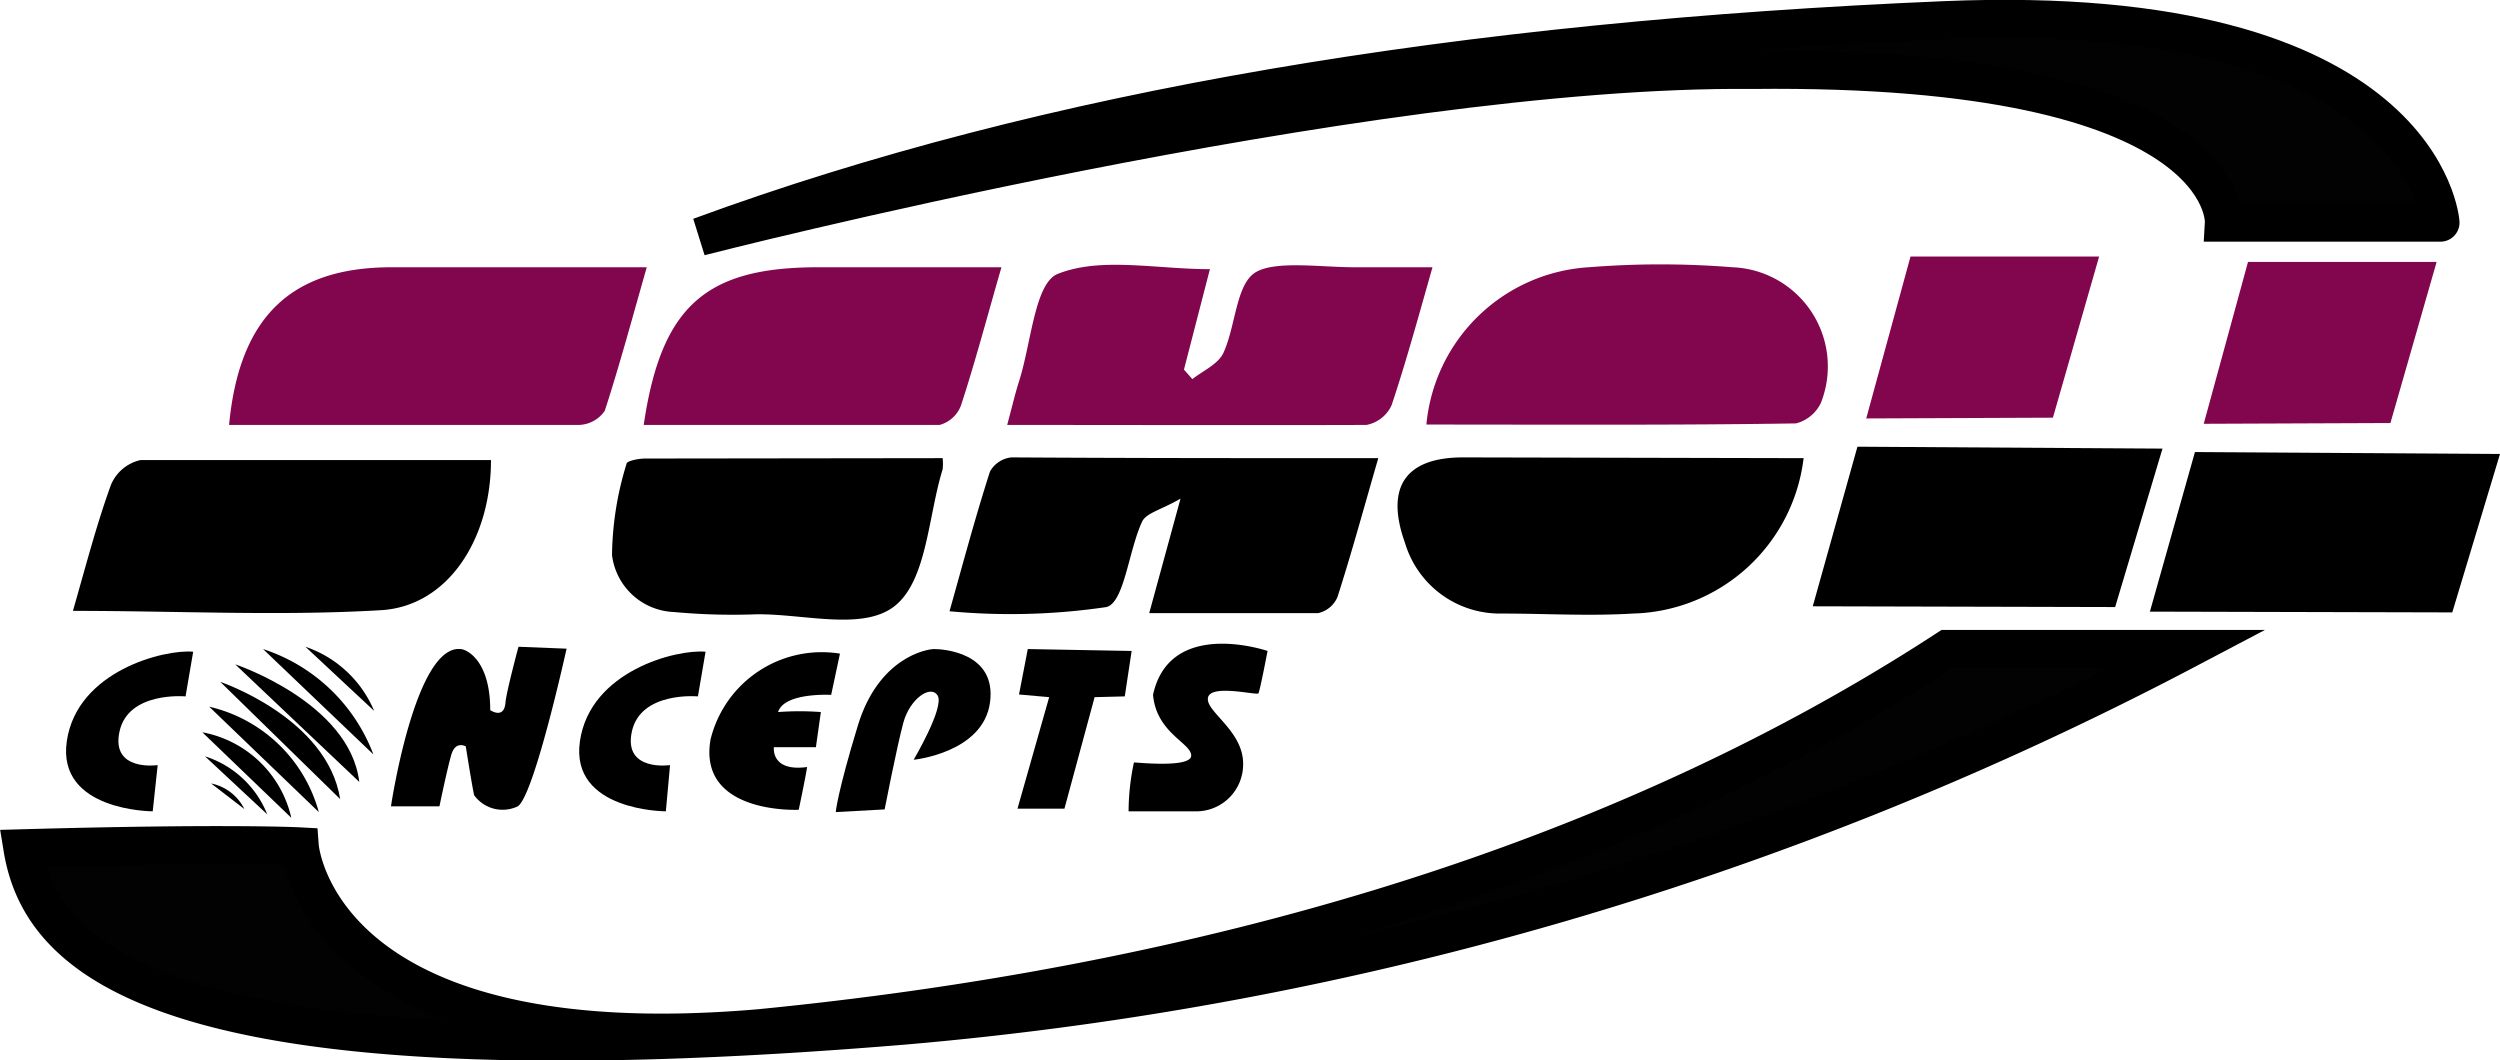 <svg xmlns="http://www.w3.org/2000/svg" viewBox="0 0 65.48 27.77"><defs><style>.cls-1{fill:#82064e;}.cls-2{fill:#020202;stroke:#000;stroke-miterlimit:10;}</style></defs><title>Asset 15</title><g id="Layer_2" data-name="Layer 2"><g id="Layer_14" data-name="Layer 14"><path d="M.54,22H7.8A4.5,4.5,0,0,0,11.44,26a60.88,60.88,0,0,0,6.13,1c.6.09,1.2.15,1.8.23H12c-.49-.07-1-.12-1.48-.21-2.09-.37-4.2-.65-6.25-1.15a5.26,5.26,0,0,1-3.74-3Z"></path><path d="M64,6c-1.69,0-3.28,0-4.86,0a.84.84,0,0,1-.61-.43A4.62,4.62,0,0,0,55.26,2.8a32.27,32.27,0,0,0-5.93-1A74.34,74.34,0,0,0,32.57,3.12c-4.39.75-8.75,1.67-13.37,2.56.79-.29,1.36-.53,2-.7A113.2,113.2,0,0,1,48.67.45a32.4,32.4,0,0,1,10,.86,14.85,14.85,0,0,1,3.62,1.61A3.5,3.5,0,0,1,64,6Z"></path><path d="M57.06,17.3A91.39,91.39,0,0,1,20.27,27a82.6,82.6,0,0,0,22.29-5.64c2.71-1.12,5.25-2.67,7.87-4a2.25,2.25,0,0,1,.88-.36c1.9,0,3.81,0,5.71,0Z"></path><path class="cls-1" d="M6,11.13C6.27,8.28,7.64,7,10.26,7h6.68c-.38,1.33-.71,2.56-1.1,3.76a.85.85,0,0,1-.67.37C12.14,11.13,9.12,11.13,6,11.13Z"></path><path class="cls-1" d="M26.38,11.13c.14-.52.21-.83.31-1.14.32-1,.41-2.55,1-2.81,1.13-.46,2.58-.13,4-.13l-.68,2.63.22.25c.28-.22.67-.39.81-.68.33-.71.33-1.81.85-2.12S34.6,7,35.46,7c.64,0,1.28,0,2.06,0-.37,1.3-.69,2.47-1.07,3.61a.91.91,0,0,1-.66.52C32.71,11.14,29.62,11.13,26.38,11.13Z"></path><path d="M1.91,16c.34-1.18.62-2.27,1-3.31a1.1,1.1,0,0,1,.77-.64c3.06,0,6.12,0,9.18,0,0,2.08-1.13,3.81-2.85,3.93C7.36,16.14,4.69,16,1.91,16Z"></path><path class="cls-1" d="M37.36,11.12A4.55,4.55,0,0,1,41.61,7a23.62,23.62,0,0,1,3.77,0,2.6,2.6,0,0,1,2.31,3.56,1,1,0,0,1-.65.53C43.84,11.14,40.65,11.12,37.36,11.12Z"></path><path d="M36.1,12c-.38,1.31-.7,2.49-1.07,3.64a.72.72,0,0,1-.51.42c-1.42,0-2.85,0-4.42,0l.82-3c-.5.29-.88.37-1,.59-.36.76-.47,2.13-.94,2.25a17.22,17.22,0,0,1-4.11.11c.36-1.28.68-2.48,1.06-3.66a.73.73,0,0,1,.56-.37C29.66,12,32.82,12,36.1,12Z"></path><path d="M47.24,12a4.62,4.62,0,0,1-4.47,4.07c-1.15.07-2.3,0-3.45,0a2.59,2.59,0,0,1-2.52-1.85c-.52-1.45,0-2.24,1.52-2.24Z"></path><path class="cls-1" d="M26.23,7c-.39,1.35-.69,2.49-1.06,3.62a.83.83,0,0,1-.56.51c-2.58,0-5.15,0-7.75,0C17.32,8,18.5,7,21.43,7Z"></path><path d="M24.69,12a1.46,1.46,0,0,1,0,.29c-.38,1.23-.41,2.89-1.24,3.57s-2.4.21-3.65.23a16.72,16.72,0,0,1-2.15-.06,1.7,1.7,0,0,1-1.62-1.49,8.38,8.38,0,0,1,.38-2.39c0-.08.32-.14.49-.14Z"></path><polygon class="cls-1" points="50.04 6.72 54.98 6.72 53.77 10.94 48.88 10.96 50.04 6.72"></polygon><polygon points="48.65 11.7 56.64 11.75 55.4 15.9 47.48 15.88 48.65 11.7"></polygon><polygon class="cls-1" points="58.88 6.86 63.82 6.86 62.61 11.08 57.72 11.1 58.88 6.86"></polygon><polygon points="57.49 11.84 65.48 11.89 64.23 16.04 56.31 16.02 57.49 11.84"></polygon><path class="cls-2" d="M18.33,6.2S35.69,1.73,45.89,1.83c12.6-.14,12.36,4,12.36,4h5.67S63.53,0,50.93.53,27.47,2.84,18.33,6.2Z"></path><path class="cls-2" d="M7.85,22.17s.43,5.77,12.07,4.76C30.69,25.87,41.8,23,51,17c2.16,0,6.3,0,6.3,0a88.39,88.39,0,0,1-33.61,9.86C4.29,28.47,1.07,25.15.59,22.22,6,22.07,7.85,22.17,7.85,22.17Z"></path><path d="M5.06,17.07l-.2,1.17s-1.5-.14-1.73.92,1,.88,1,.88L4,21.25s-2.52,0-2.25-1.84S4.31,17,5.06,17.07Z"></path><path d="M12.06,17c.14,0,.78.27.78,1.6.23.14.38.07.4-.2s.34-1.46.34-1.46l1.26.05s-.85,3.86-1.28,4.13a.92.92,0,0,1-1.14-.29c-.05-.2-.22-1.28-.22-1.28s-.27-.16-.38.22-.31,1.35-.31,1.35H10.24S10.87,16.89,12.06,17Z"></path><path d="M22,17.12l-.23,1.08s-1.23-.07-1.39.45a7.51,7.51,0,0,1,1.12,0l-.13.92-1.1,0s-.09.65.87.52c-.05.32-.22,1.12-.22,1.12s-2.65.13-2.31-1.84A3,3,0,0,1,22,17.12Z"></path><path d="M24.56,18.22c.18.31-.63,1.68-.63,1.68s1.82-.18,2-1.5S24.68,17,24.47,17s-1.46.23-2,2-.58,2.27-.58,2.27l1.28-.07s.32-1.64.49-2.27S24.38,17.92,24.56,18.22Z"></path><polygon points="26.92 17 29.64 17.05 29.46 18.24 28.67 18.26 27.88 21.18 26.65 21.18 27.48 18.26 26.69 18.19 26.92 17"></polygon><path d="M33.2,17.05s-2.56-.88-3,1.15c.09,1,1,1.26,1,1.59s-1.41.18-1.5.18a6.19,6.19,0,0,0-.14,1.28h1.82A1.23,1.23,0,0,0,32.56,20c0-.87-1-1.37-.92-1.73s1.28-.05,1.32-.11S33.2,17.05,33.2,17.05Z"></path><path d="M18.48,17.07l-.2,1.17s-1.5-.14-1.73.92,1,.88,1,.88l-.11,1.21s-2.52,0-2.25-1.84S17.72,17,18.48,17.07Z"></path><path d="M8,16.94a3,3,0,0,1,1.8,1.68"></path><path d="M6.89,17a4.62,4.62,0,0,1,2.89,2.76"></path><path d="M6.16,17.4s3,1,3.25,3.08"></path><path d="M5.77,17.86s2.8.94,3.14,3.07"></path><path d="M5.48,18.51a3.88,3.88,0,0,1,2.87,2.76"></path><path d="M5.3,19.18a2.94,2.94,0,0,1,2.33,2.24"></path><path d="M5.37,19.81A2.61,2.61,0,0,1,7,21.33"></path><path d="M5.53,20.52a1.25,1.25,0,0,1,.87.67"></path></g></g></svg>
